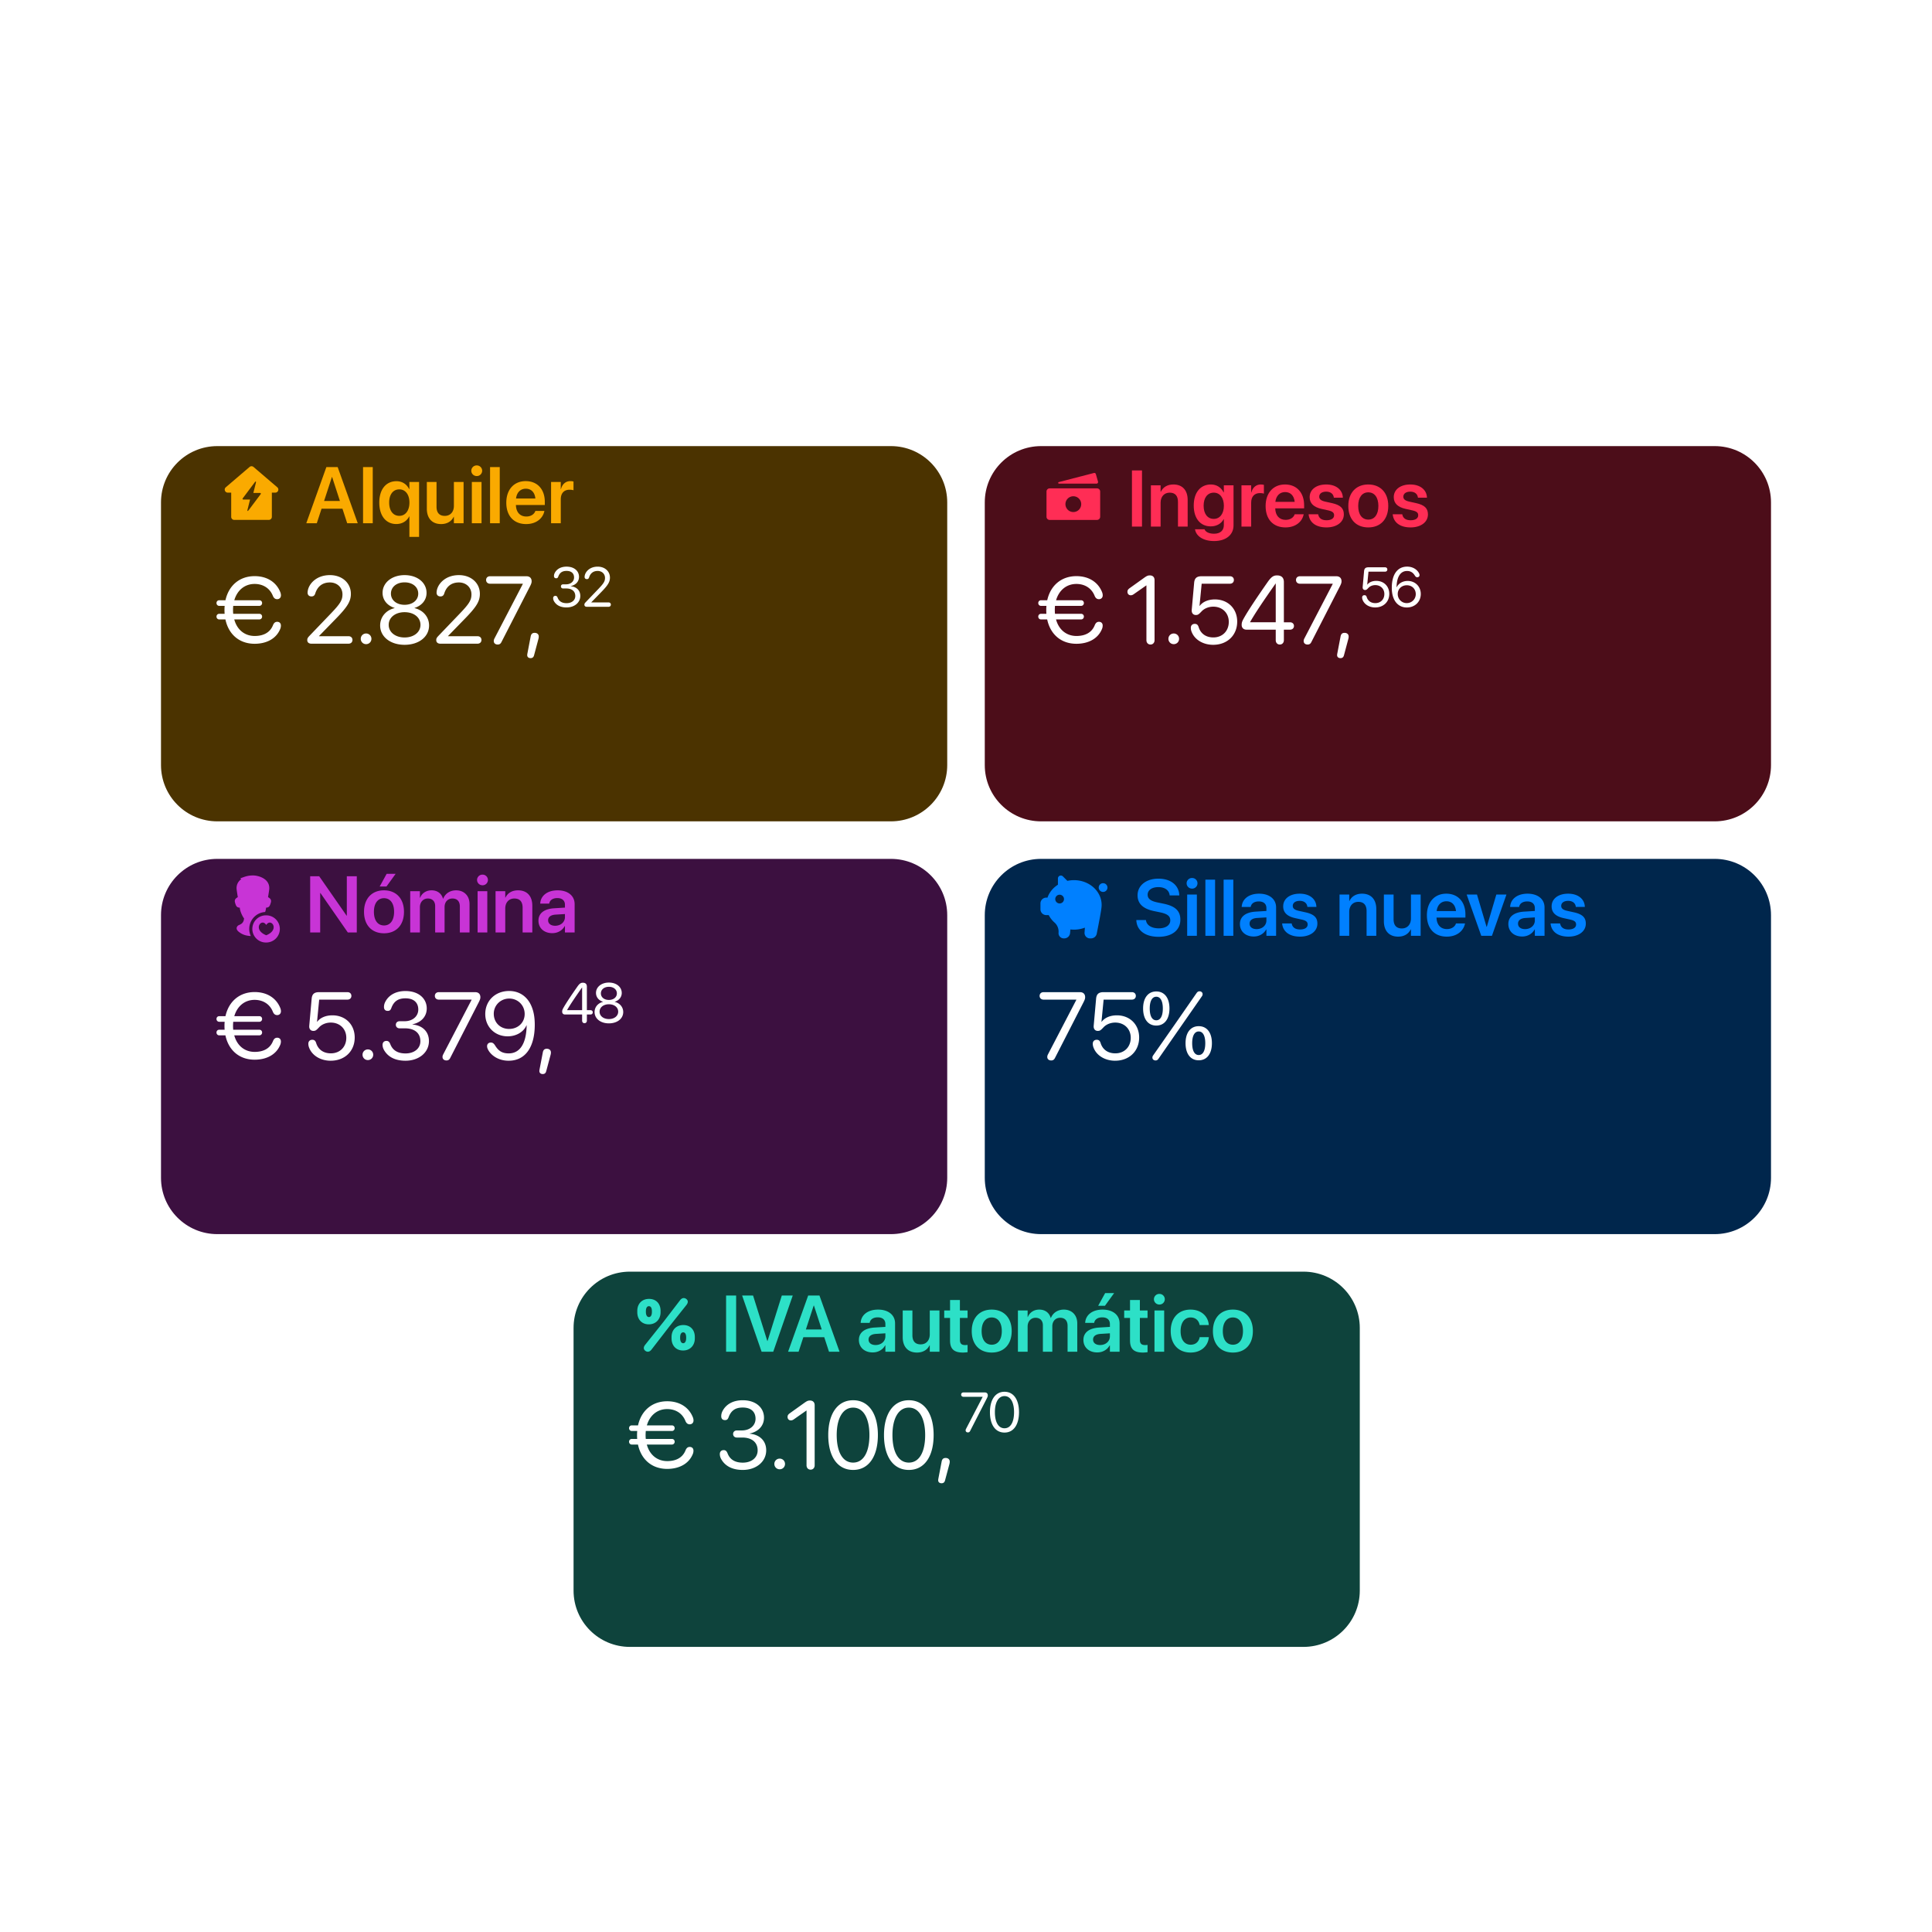 <svg xmlns="http://www.w3.org/2000/svg" width="576" height="576" fill="none"><g clip-path="url(#a)"><circle cx="288" cy="288" r="256" fill="#fff" fill-opacity=".1"/><g filter="url(#b)"><path fill="#4B3300" d="M265.609 109H64.793C55.518 109 48 116.513 48 125.781v78.313c0 9.268 7.519 16.781 16.793 16.781h200.816c9.275 0 16.793-7.513 16.793-16.781v-78.313c0-9.268-7.518-16.781-16.793-16.781Z"/></g><path fill="#FAAA00" d="m91.313 156 5.99-16.751h3.367L106.66 156h-3.146l-1.416-4.33h-6.234L94.448 156h-3.135Zm7.639-13.768-2.333 7.128h4.724l-2.321-7.128h-.07ZM108.239 156v-16.751h2.89V156h-2.89Zm13.814 4.063v-6.106h-.058c-.685 1.393-2.078 2.275-3.842 2.275-3.088 0-5.073-2.449-5.073-6.396v-.012c0-3.935 2.008-6.361 5.119-6.361 1.741 0 3.088.928 3.784 2.356h.07v-2.124h2.891v16.368h-2.891Zm-2.995-6.269c1.799 0 3.007-1.544 3.007-3.958v-.012c0-2.391-1.219-3.924-3.007-3.924-1.857 0-3.03 1.51-3.03 3.924v.012c0 2.449 1.173 3.958 3.03 3.958Zm12.445 2.45c-2.705 0-4.249-1.742-4.249-4.597v-7.952h2.89v7.383c0 1.741.813 2.728 2.461 2.728 1.66 0 2.717-1.196 2.717-2.983v-7.128h2.89V156h-2.89v-1.927h-.058c-.639 1.312-1.904 2.171-3.761 2.171Zm10.621-14.314c-.905 0-1.613-.719-1.613-1.578a1.59 1.59 0 0 1 1.613-1.591 1.585 1.585 0 1 1 0 3.169ZM140.673 156v-12.305h2.891V156h-2.891Zm5.433 0v-16.751h2.891V156h-2.891Zm10.761.244c-3.691 0-5.92-2.45-5.92-6.362v-.011c0-3.878 2.264-6.432 5.781-6.432 3.518 0 5.7 2.473 5.7 6.188v.929h-8.614c.047 2.159 1.231 3.436 3.111 3.436 1.44 0 2.38-.766 2.659-1.591l.023-.081h2.705l-.035.128c-.383 1.892-2.194 3.796-5.41 3.796Zm-.104-10.541c-1.532 0-2.682 1.033-2.914 2.926h5.77c-.209-1.951-1.324-2.926-2.856-2.926ZM164.297 156v-12.305h2.891v2.124h.058c.383-1.486 1.404-2.38 2.82-2.38.36 0 .697.058.918.117v2.611c-.244-.092-.685-.162-1.173-.162-1.637 0-2.623 1.033-2.623 2.856V156h-2.891Z"/><g filter="url(#c)"><path fill="#4C0D19" d="M511.207 109H310.391c-9.275 0-16.793 7.513-16.793 16.781v78.313c0 9.268 7.518 16.781 16.793 16.781h200.816c9.275 0 16.793-7.513 16.793-16.781v-78.313c0-9.268-7.518-16.781-16.793-16.781Z"/></g><path fill="#FF2D55" d="M327.358 143.592a.47.47 0 0 1-.453.6h-11.178c-.275 0-.326-.394-.058-.463l10.475-2.714a.47.47 0 0 1 .57.326l.644 2.251Z"/><path fill="#FF2D55" fill-rule="evenodd" d="M312 146.544a.94.94 0 0 1 .941-.941h14.117c.52 0 .942.421.942.941v7.524c0 .519-.422.94-.942.94h-14.117a.94.94 0 0 1-.941-.94v-7.524Zm10.352 3.762a2.352 2.352 0 1 1-4.704-.002 2.352 2.352 0 0 1 4.704.002Z" clip-rule="evenodd"/><path fill="#FF2D55" d="M337.474 157v-16.751h2.995V157h-2.995Zm5.654 0v-12.305h2.89v1.927h.058c.639-1.324 1.893-2.183 3.762-2.183 2.704 0 4.248 1.742 4.248 4.597V157h-2.89v-7.383c0-1.753-.813-2.74-2.461-2.74-1.66 0-2.717 1.208-2.717 2.984V157h-2.89Zm18.829 4.307c-3.262 0-5.317-1.486-5.665-3.413l-.023-.105h2.844l.035.093c.313.708 1.3 1.242 2.809 1.242 1.881 0 2.914-.998 2.914-2.565v-1.776h-.058c-.685 1.312-2.078 2.147-3.843 2.147-3.088 0-5.073-2.368-5.073-6.199v-.011c0-3.889 2.009-6.281 5.12-6.281 1.741 0 3.088.929 3.784 2.345h.07v-2.089h2.89v11.957c0 2.786-2.24 4.655-5.804 4.655Zm-.081-6.606c1.799 0 3.006-1.52 3.006-3.912v-.011c0-2.38-1.219-3.901-3.006-3.901-1.858 0-3.03 1.498-3.03 3.889v.012c0 2.426 1.172 3.923 3.03 3.923Zm8.253 2.299v-12.305h2.891v2.124h.058c.383-1.486 1.405-2.38 2.821-2.38.36 0 .696.058.917.117v2.611c-.244-.092-.685-.162-1.172-.162-1.637 0-2.624 1.033-2.624 2.856V157h-2.891Zm13.118.244c-3.691 0-5.92-2.45-5.92-6.362v-.011c0-3.878 2.263-6.432 5.781-6.432 3.517 0 5.7 2.473 5.7 6.188v.929h-8.614c.047 2.159 1.231 3.436 3.111 3.436 1.44 0 2.38-.766 2.659-1.591l.023-.081h2.705l-.035.128c-.383 1.892-2.194 3.796-5.41 3.796Zm-.104-10.541c-1.533 0-2.682 1.033-2.914 2.926h5.769c-.209-1.951-1.323-2.926-2.855-2.926Zm12.34 10.541c-3.228 0-5.073-1.533-5.329-3.819l-.011-.105h2.844l.023.105c.221 1.056 1.022 1.683 2.484 1.683 1.405 0 2.252-.569 2.252-1.475v-.011c0-.743-.429-1.161-1.706-1.451l-2.043-.453c-2.357-.522-3.541-1.672-3.541-3.494v-.012c0-2.252 1.962-3.773 4.934-3.773 3.064 0 4.852 1.684 4.957 3.808l.011.128h-2.693l-.011-.093c-.128-.987-.918-1.707-2.264-1.707-1.277 0-2.078.592-2.078 1.498v.012c0 .708.476 1.172 1.753 1.462l2.055.453c2.542.569 3.529 1.567 3.529 3.355v.011c0 2.322-2.148 3.878-5.166 3.878Zm12.456 0c-3.622 0-5.955-2.415-5.955-6.397v-.023c0-3.947 2.368-6.385 5.943-6.385 3.587 0 5.967 2.415 5.967 6.385v.023c0 3.994-2.345 6.397-5.955 6.397Zm.011-2.334c1.823 0 2.995-1.485 2.995-4.063v-.023c0-2.565-1.184-4.04-3.018-4.04-1.799 0-2.995 1.486-2.995 4.04v.023c0 2.589 1.173 4.063 3.018 4.063Zm12.607 2.334c-3.227 0-5.073-1.533-5.328-3.819l-.012-.105h2.844l.024.105c.22 1.056 1.021 1.683 2.484 1.683 1.405 0 2.252-.569 2.252-1.475v-.011c0-.743-.429-1.161-1.706-1.451l-2.044-.453c-2.356-.522-3.54-1.672-3.54-3.494v-.012c0-2.252 1.962-3.773 4.933-3.773 3.065 0 4.853 1.684 4.957 3.808l.012.128h-2.693l-.012-.093c-.128-.987-.917-1.707-2.264-1.707-1.276 0-2.077.592-2.077 1.498v.012c0 .708.475 1.172 1.752 1.462l2.055.453c2.542.569 3.529 1.567 3.529 3.355v.011c0 2.322-2.147 3.878-5.166 3.878Z"/><g filter="url(#d)"><path fill="#3C1040" d="M265.609 232.062H64.793c-9.275 0-16.793 7.514-16.793 16.782v78.312c0 9.268 7.519 16.782 16.793 16.782h200.816c9.275 0 16.793-7.514 16.793-16.782v-78.312c0-9.268-7.518-16.782-16.793-16.782Z"/></g><path fill="#C834D6" d="M74.307 276.951a5.066 5.066 0 0 1 4.741-5.054c.121-.347.215-.704.254-1.033.01-.089.022-.176.034-.263.918-.018 1.108-.509 1.39-1.438.249-.815-.037-1.264-.813-1.687.1-.587.211-1.281.33-2.126.468-3.317-3.124-4.35-4.836-4.35a5.6 5.6 0 0 0-.282.008c-1.244.034-2.116.356-2.722.579-.314.116-.557.205-.743.215.063.137.078.155.297.275-.942.68-1.604 1.728-1.386 3.273.119.845.23 1.539.33 2.126-.776.423-1.062.872-.814 1.687.283.929.473 1.42 1.39 1.438.013.087.025.174.035.263.14 1.208 1.08 2.807 1.254 2.937-.103 1.356-.88 1.706-1.421 1.949-.18.081-.335.15-.43.241-.399.384-.699 1.077.363 1.887.94.716 1.938 1.106 3.49 1.186a5.039 5.039 0 0 1-.46-2.113Z"/><path fill="#C834D6" d="M83.428 276.946a4.052 4.052 0 0 0-4.054-4.051 4.052 4.052 0 1 0 0 8.102 4.053 4.053 0 0 0 4.054-4.051Zm-4.054-1.183c1.398-2.235 4.194 1.396 0 3.072-4.193-1.676-1.398-5.307 0-3.072Zm13.1 2.237v-16.751h2.694l8.16 11.736h.07v-11.736h2.972V278h-2.67l-8.184-11.783h-.058V278h-2.984Zm22.742-13.698h-2.02l2.078-3.785h2.681l-2.739 3.785Zm-.732 13.942c-3.622 0-5.955-2.415-5.955-6.397v-.023c0-3.947 2.368-6.385 5.944-6.385 3.587 0 5.967 2.415 5.967 6.385v.023c0 3.994-2.345 6.397-5.956 6.397Zm.012-2.334c1.822 0 2.995-1.485 2.995-4.063v-.023c0-2.565-1.184-4.04-3.018-4.04-1.8 0-2.995 1.486-2.995 4.04v.023c0 2.589 1.172 4.063 3.018 4.063Zm7.801 2.09v-12.305h2.89v1.973h.058c.523-1.346 1.788-2.229 3.413-2.229 1.719 0 2.961.906 3.413 2.485h.07c.592-1.533 2.055-2.485 3.831-2.485 2.426 0 4.016 1.649 4.016 4.11V278h-2.89v-7.731c0-1.521-.789-2.392-2.206-2.392-1.393 0-2.345 1.033-2.345 2.519V278h-2.809v-7.882c0-1.382-.836-2.241-2.182-2.241-1.393 0-2.369 1.091-2.369 2.589V278h-2.89Zm21.546-14.07c-.906 0-1.614-.719-1.614-1.578a1.59 1.59 0 0 1 1.614-1.591 1.585 1.585 0 1 1 0 3.169ZM142.391 278v-12.305h2.891V278h-2.891Zm5.352 0v-12.305h2.891v1.927h.058c.638-1.324 1.892-2.183 3.761-2.183 2.705 0 4.249 1.742 4.249 4.597V278h-2.891v-7.383c0-1.753-.813-2.74-2.461-2.74-1.66 0-2.716 1.208-2.716 2.984V278h-2.891Zm16.914.209c-2.461 0-4.121-1.521-4.121-3.715v-.023c0-2.182 1.695-3.494 4.678-3.68l3.216-.197v-.848c0-1.242-.813-1.996-2.276-1.996-1.369 0-2.205.638-2.391 1.544l-.023.104h-2.682l.012-.139c.174-2.183 2.066-3.82 5.189-3.82 3.076 0 5.061 1.626 5.061 4.098V278h-2.89v-1.892h-.07c-.708 1.288-2.078 2.101-3.703 2.101Zm-1.242-3.831c0 1.01.836 1.625 2.101 1.625 1.66 0 2.914-1.103 2.914-2.565v-.929l-2.81.174c-1.428.093-2.205.708-2.205 1.683v.012Z"/><g filter="url(#e)"><path fill="#00264C" d="M511.207 232.062H310.391c-9.275 0-16.793 7.514-16.793 16.782v78.312c0 9.268 7.518 16.782 16.793 16.782h200.816c9.275 0 16.793-7.514 16.793-16.782v-78.312c0-9.268-7.518-16.782-16.793-16.782Z"/></g><path fill="#0080FF" fill-rule="evenodd" d="M318.222 262.617a9.222 9.222 0 0 1 1.962-.21c4.558 0 8.253 3.303 8.253 7.378 0 .287-.018.57-.055.847-.063.559-.204 1.436-.421 2.631a360.482 360.482 0 0 1-.982 5.106 1.737 1.737 0 0 1-1.705 1.399h-.312a1.624 1.624 0 0 1-1.619-1.733l.101-1.47a9.07 9.07 0 0 1-4.32.537l-.098 1.087a1.739 1.739 0 0 1-1.73 1.579h-.151a1.556 1.556 0 0 1-1.556-1.556l.002-.093c.005-.06.007-.121.012-.182a3.634 3.634 0 0 0-1.172-2.863 7.458 7.458 0 0 1-1.769-2.251h-.729c-.96 0-1.738-.778-1.738-1.736v-1.736c0-.958.778-1.736 1.738-1.736h.363c.539-1.569 1.648-2.916 3.111-3.847v-1.87a.868.868 0 0 1 1.483-.614l1.332 1.333Zm-2.38 6.734a1.303 1.303 0 1 0 0-2.602 1.303 1.303 0 0 0 0 2.602Zm13.029-3.434a1.302 1.302 0 1 1-.001-2.605 1.302 1.302 0 0 1 .001 2.605Z" clip-rule="evenodd"/><path fill="#0080FF" d="M345.36 279.29c-3.843 0-6.373-1.811-6.571-4.817l-.011-.175h2.867l.023.14c.221 1.439 1.695 2.333 3.796 2.333 2.113 0 3.437-.94 3.437-2.38v-.011c0-1.254-.871-1.927-3.03-2.38l-1.8-.371c-3.297-.685-4.922-2.218-4.922-4.714v-.011c.012-2.949 2.601-4.945 6.211-4.945 3.657 0 6.048 1.927 6.222 4.794l.012.197h-2.868l-.023-.139c-.197-1.463-1.486-2.333-3.366-2.333-1.962.011-3.181.928-3.181 2.263v.012c0 1.184.917 1.88 2.937 2.298l1.811.372c3.482.72 5.003 2.136 5.003 4.748v.011c0 3.123-2.461 5.108-6.547 5.108Zm10.03-14.36c-.906 0-1.614-.719-1.614-1.578a1.59 1.59 0 0 1 1.614-1.591 1.585 1.585 0 1 1 0 3.169ZM353.939 279v-12.305h2.89V279h-2.89Zm5.433 0v-16.751h2.89V279h-2.89Zm5.432 0v-16.751h2.891V279h-2.891Zm8.985.209c-2.461 0-4.121-1.521-4.121-3.715v-.023c0-2.182 1.695-3.494 4.679-3.68l3.215-.197v-.848c0-1.242-.812-1.996-2.275-1.996-1.37 0-2.206.638-2.391 1.544l-.024.104h-2.681l.011-.139c.175-2.183 2.067-3.82 5.189-3.82 3.077 0 5.062 1.626 5.062 4.098V279h-2.891v-1.892h-.069c-.709 1.288-2.078 2.101-3.704 2.101Zm-1.242-3.831c0 1.01.836 1.625 2.101 1.625 1.661 0 2.914-1.103 2.914-2.565v-.929l-2.809.174c-1.428.093-2.206.708-2.206 1.683v.012Zm15.045 3.866c-3.227 0-5.073-1.533-5.328-3.819l-.012-.105h2.844l.023.105c.221 1.056 1.022 1.683 2.485 1.683 1.404 0 2.252-.569 2.252-1.475v-.011c0-.743-.43-1.161-1.707-1.451l-2.043-.453c-2.356-.522-3.54-1.672-3.54-3.494v-.012c0-2.252 1.961-3.773 4.933-3.773 3.065 0 4.853 1.684 4.957 3.808l.012.128h-2.693l-.012-.093c-.128-.987-.917-1.707-2.264-1.707-1.277 0-2.078.592-2.078 1.498v.012c0 .708.476 1.172 1.753 1.462l2.055.453c2.542.569 3.529 1.567 3.529 3.355v.011c0 2.322-2.148 3.878-5.166 3.878Zm11.771-.244v-12.305h2.891v1.927h.058c.638-1.324 1.892-2.183 3.761-2.183 2.705 0 4.249 1.742 4.249 4.597V279h-2.891v-7.383c0-1.753-.812-2.74-2.461-2.74-1.66 0-2.716 1.208-2.716 2.984V279h-2.891Zm17.471.244c-2.705 0-4.248-1.742-4.248-4.597v-7.952h2.89v7.383c0 1.741.813 2.728 2.461 2.728 1.66 0 2.717-1.196 2.717-2.983v-7.128h2.89V279h-2.89v-1.927h-.059c-.638 1.312-1.903 2.171-3.761 2.171Zm14.499 0c-3.691 0-5.92-2.45-5.92-6.362v-.011c0-3.878 2.264-6.432 5.781-6.432 3.518 0 5.7 2.473 5.7 6.188v.929h-8.614c.047 2.159 1.231 3.436 3.112 3.436 1.439 0 2.379-.766 2.658-1.591l.023-.081h2.705l-.035.128c-.383 1.892-2.194 3.796-5.41 3.796Zm-.104-10.541c-1.532 0-2.682 1.033-2.914 2.926h5.77c-.209-1.951-1.324-2.926-2.856-2.926ZM441.619 279l-4.353-12.305h3.076l2.856 9.623h.069l2.844-9.623h3.019L444.8 279h-3.181Zm12.2.209c-2.461 0-4.121-1.521-4.121-3.715v-.023c0-2.182 1.695-3.494 4.679-3.68l3.215-.197v-.848c0-1.242-.812-1.996-2.275-1.996-1.37 0-2.206.638-2.391 1.544l-.024.104h-2.681l.011-.139c.174-2.183 2.067-3.82 5.189-3.82 3.077 0 5.062 1.626 5.062 4.098V279h-2.891v-1.892h-.069c-.709 1.288-2.078 2.101-3.704 2.101Zm-1.242-3.831c0 1.01.836 1.625 2.101 1.625 1.661 0 2.914-1.103 2.914-2.565v-.929l-2.809.174c-1.428.093-2.206.708-2.206 1.683v.012Zm15.045 3.866c-3.227 0-5.073-1.533-5.328-3.819l-.012-.105h2.844l.023.105c.221 1.056 1.022 1.683 2.485 1.683 1.404 0 2.252-.569 2.252-1.475v-.011c0-.743-.43-1.161-1.707-1.451l-2.043-.453c-2.356-.522-3.54-1.672-3.54-3.494v-.012c0-2.252 1.961-3.773 4.933-3.773 3.065 0 4.853 1.684 4.957 3.808l.012.128h-2.693l-.012-.093c-.128-.987-.917-1.707-2.264-1.707-1.277 0-2.078.592-2.078 1.498v.012c0 .708.476 1.172 1.753 1.462l2.055.453c2.542.569 3.529 1.567 3.529 3.355v.011c0 2.322-2.148 3.878-5.166 3.878Z"/><path fill="#fff" d="M65.352 184.674c-.46 0-.809-.377-.809-.837 0-.487.349-.836.809-.836h1.616a15.716 15.716 0 0 1-.041-1.156c0-.419.013-.823.055-1.213h-1.63c-.46 0-.809-.376-.809-.836 0-.488.349-.836.809-.836h1.867c.976-4.446 4.25-7.191 8.696-7.191 3.735 0 6.48 1.825 7.651 4.766.14.334.195.683.195.962 0 .682-.46 1.142-1.129 1.142-.599 0-1.017-.334-1.296-1.031-.933-2.313-2.996-3.512-5.42-3.512-2.927 0-5.185 1.84-6.063 4.864h7.47c.474 0 .822.348.822.836 0 .46-.348.836-.822.836h-7.79c-.028.39-.056.794-.056 1.213 0 .404.014.78.056 1.156h7.79c.474 0 .822.349.822.836 0 .46-.348.837-.822.837h-7.484c.836 3.079 3.108 4.933 6.09 4.933 2.425 0 4.515-.878 5.45-3.192.278-.696.668-1.031 1.267-1.031.67 0 1.101.432 1.101 1.115 0 .279-.042.627-.181.962-1.24 3.107-4.306 4.473-7.65 4.473-4.502 0-7.763-2.745-8.71-7.26h-1.854Zm27.468 7.232c-.739 0-1.213-.404-1.213-1.031 0-.516.112-.739.711-1.366l6.438-6.717c2.704-2.829 3.345-3.902 3.345-5.588 0-2.049-1.575-3.554-3.735-3.554-2.174 0-3.693 1.129-4.376 3.289-.167.516-.446.878-1.128.878-.74 0-1.157-.46-1.157-1.115 0-.181.014-.334.042-.502.292-2.062 2.508-4.738 6.62-4.738 3.623 0 6.242 2.341 6.242 5.589 0 2.201-1.003 3.86-4.445 7.386l-5.045 5.184v.056h8.78c.71 0 1.184.445 1.184 1.114s-.474 1.115-1.184 1.115h-11.08Zm16.326.14a1.57 1.57 0 0 1-1.589-1.589 1.57 1.57 0 0 1 1.589-1.589 1.57 1.57 0 0 1 1.588 1.589 1.57 1.57 0 0 1-1.588 1.589Zm11.476.195c-4.25 0-7.288-2.411-7.288-5.77 0-2.508 1.728-4.571 4.32-5.17v-.056c-2.216-.683-3.596-2.383-3.596-4.501 0-3.038 2.787-5.282 6.564-5.282 3.805 0 6.55 2.23 6.55 5.296 0 2.09-1.352 3.777-3.582 4.487v.056c2.606.613 4.334 2.676 4.334 5.17 0 3.373-3.038 5.77-7.302 5.77Zm0-11.929c2.383 0 4.069-1.38 4.069-3.331 0-1.979-1.672-3.359-4.069-3.359-2.397 0-4.069 1.394-4.069 3.359 0 1.951 1.672 3.331 4.069 3.331Zm0 9.741c2.773 0 4.738-1.575 4.738-3.763 0-2.216-1.965-3.777-4.738-3.777-2.759 0-4.738 1.575-4.738 3.777 0 2.188 1.979 3.763 4.738 3.763Zm10.654 1.853c-.738 0-1.212-.404-1.212-1.031 0-.516.111-.739.71-1.366l6.439-6.717c2.703-2.829 3.344-3.902 3.344-5.588 0-2.049-1.574-3.554-3.734-3.554-2.174 0-3.693 1.129-4.376 3.289-.167.516-.446.878-1.129.878-.739 0-1.157-.46-1.157-1.115 0-.181.014-.334.042-.502.293-2.062 2.509-4.738 6.62-4.738 3.623 0 6.243 2.341 6.243 5.589 0 2.201-1.003 3.86-4.446 7.386l-5.044 5.184v.056h8.779c.711 0 1.185.445 1.185 1.114s-.474 1.115-1.185 1.115h-11.079Zm17.093.251c-.683 0-1.157-.404-1.157-1.031 0-.279.056-.488.223-.808l8.445-16.236v-.056h-9.769c-.683 0-1.185-.432-1.185-1.114 0-.683.502-1.115 1.185-1.115h10.814c1.004 0 1.575.557 1.575 1.519 0 .474-.167.864-.543 1.602l-8.46 16.514c-.264.516-.585.725-1.128.725Zm11.044-3.484c.711 0 1.212.418 1.212 1.101 0 .251-.028.46-.111.767l-1.282 4.793c-.154.6-.474.878-1.059.878-.558 0-.99-.32-.99-.878 0-.209.028-.348.042-.432l.989-5.17c.154-.766.544-1.059 1.199-1.059Zm9.507-7.571c-1.754 0-3.027-.628-3.737-1.836a1.808 1.808 0 0 1-.269-.938c0-.408.253-.685.677-.685.335 0 .522.179.677.579.392 1.012 1.232 1.607 2.652 1.607 1.55 0 2.586-.881 2.594-2.113.009-1.452-1.028-2.268-2.684-2.268h-.938c-.392 0-.661-.253-.661-.62s.269-.62.661-.62h.873c1.403 0 2.382-.865 2.382-2.04 0-1.167-.734-1.958-2.243-1.958-1.298 0-2.008.547-2.432 1.615-.147.425-.294.58-.661.58-.416 0-.652-.245-.652-.669 0-.335.073-.629.244-.947.62-1.175 1.869-1.852 3.501-1.852 2.357 0 3.72 1.355 3.72 3.035 0 1.461-1.02 2.464-2.497 2.774v.033c1.714.147 2.88 1.216 2.88 2.888 0 2.024-1.778 3.435-4.087 3.435Zm6.022-.196c-.432 0-.71-.236-.71-.604 0-.301.066-.432.416-.799l3.77-3.933c1.583-1.656 1.958-2.284 1.958-3.271 0-1.2-.922-2.081-2.187-2.081-1.272 0-2.162.661-2.562 1.926-.097.301-.261.514-.66.514-.433 0-.678-.27-.678-.653 0-.106.009-.196.025-.294.171-1.207 1.469-2.774 3.875-2.774 2.122 0 3.656 1.371 3.656 3.272 0 1.289-.588 2.26-2.603 4.324l-2.954 3.035v.033h5.14c.417 0 .694.261.694.653 0 .391-.277.652-.694.652h-6.486Zm135.41 3.768c-.46 0-.808-.377-.808-.837 0-.487.348-.836.808-.836h1.616a15.665 15.665 0 0 1-.041-1.156c0-.419.013-.823.055-1.213h-1.63c-.46 0-.808-.376-.808-.836 0-.488.348-.836.808-.836h1.867c.976-4.446 4.251-7.191 8.696-7.191 3.735 0 6.48 1.825 7.651 4.766.139.334.195.683.195.962 0 .682-.46 1.142-1.129 1.142-.599 0-1.017-.334-1.296-1.031-.933-2.313-2.996-3.512-5.421-3.512-2.926 0-5.184 1.84-6.062 4.864h7.47c.474 0 .822.348.822.836 0 .46-.348.836-.822.836h-7.79c-.028.39-.056.794-.056 1.213 0 .404.014.78.056 1.156h7.79c.474 0 .822.349.822.836 0 .46-.348.837-.822.837h-7.484c.836 3.079 3.108 4.933 6.09 4.933 2.425 0 4.515-.878 5.449-3.192.279-.696.669-1.031 1.268-1.031.669 0 1.101.432 1.101 1.115 0 .279-.042.627-.181.962-1.24 3.107-4.306 4.473-7.651 4.473-4.501 0-7.762-2.745-8.71-7.26h-1.853Zm32.652 7.483c-.711 0-1.213-.529-1.213-1.296v-16.319h-.055l-3.763 2.634c-.279.195-.544.293-.85.293-.585 0-.99-.418-.99-1.032 0-.446.168-.738.697-1.114l4.306-3.08c.781-.558 1.115-.697 1.687-.697.864 0 1.393.529 1.393 1.407v17.908c0 .767-.501 1.296-1.212 1.296Zm6.933-.111a1.57 1.57 0 0 1-1.589-1.589 1.57 1.57 0 0 1 1.589-1.589 1.57 1.57 0 0 1 1.589 1.589 1.57 1.57 0 0 1-1.589 1.589Zm11.755.195c-2.94 0-5.421-1.464-6.369-3.735-.181-.432-.292-.822-.292-1.338 0-.711.46-1.171 1.17-1.171.614 0 .948.279 1.171.99.613 1.951 2.188 3.052 4.376 3.052 2.703 0 4.599-1.909 4.599-4.641 0-2.648-1.923-4.529-4.613-4.529-1.38 0-2.662.516-3.498 1.408-.892.947-1.101 1.073-1.728 1.073-.78 0-1.212-.572-1.212-1.296 0-.112 0-.196.013-.321l.711-7.971c.126-1.408.781-1.965 2.258-1.965h8.403c.711 0 1.185.446 1.185 1.115s-.474 1.114-1.185 1.114h-8.417l-.641 6.606h.056c.905-1.226 2.564-1.923 4.529-1.923 3.888 0 6.647 2.745 6.647 6.619 0 4.056-2.954 6.913-7.163 6.913Zm19.866-.084c-.711 0-1.213-.529-1.213-1.296v-3.136h-8.71c-.891 0-1.449-.557-1.449-1.421 0-.641.139-1.073.599-1.895 1.45-2.592 4.223-6.69 7.052-10.745 1.129-1.63 1.784-2.118 2.885-2.118 1.338 0 2.048.683 2.048 1.979v11.999h1.84c.669 0 1.17.432 1.17 1.101 0 .668-.501 1.1-1.17 1.1h-1.84v3.136c0 .767-.501 1.296-1.212 1.296Zm-1.213-6.633v-11.553h-.041c-3.721 5.323-5.979 8.64-7.609 11.497v.056h7.65Zm9.484 6.633c-.683 0-1.157-.404-1.157-1.031 0-.279.056-.488.223-.808l8.445-16.236v-.056h-9.769c-.683 0-1.184-.432-1.184-1.114 0-.683.501-1.115 1.184-1.115h10.815c1.003 0 1.574.557 1.574 1.519 0 .474-.167.864-.543 1.602l-8.459 16.514c-.265.516-.586.725-1.129.725Zm11.044-3.484c.711 0 1.213.418 1.213 1.101 0 .251-.028.46-.112.767l-1.282 4.793c-.153.6-.474.878-1.059.878-.558 0-.99-.32-.99-.878 0-.209.028-.348.042-.432l.99-5.17c.153-.766.543-1.059 1.198-1.059Zm9.128-7.571c-1.721 0-3.173-.857-3.728-2.187a1.895 1.895 0 0 1-.172-.783c0-.416.27-.685.686-.685.359 0 .555.163.685.579.359 1.142 1.281 1.787 2.562 1.787 1.583 0 2.692-1.118 2.692-2.717 0-1.55-1.125-2.652-2.7-2.652-.808 0-1.558.302-2.048.824-.522.555-.645.629-1.012.629-.457 0-.71-.335-.71-.759 0-.065 0-.114.009-.188l.416-4.667c.073-.824.457-1.15 1.321-1.15h4.92c.416 0 .694.261.694.653 0 .391-.278.652-.694.652h-4.928l-.375 3.868h.033c.53-.718 1.501-1.126 2.651-1.126 2.277 0 3.892 1.607 3.892 3.875 0 2.374-1.73 4.047-4.194 4.047Zm9.417.008c-1.762 0-3.166-.954-3.892-2.651-.392-.906-.579-1.967-.579-3.24 0-3.965 1.689-6.29 4.569-6.29 1.509 0 2.823.702 3.484 1.852.146.253.212.457.212.694 0 .367-.286.628-.677.628-.294 0-.498-.155-.759-.571-.563-.89-1.289-1.306-2.277-1.306-1.941 0-3.059 1.705-3.133 4.773v.106h.025c.481-1.06 1.689-1.909 3.288-1.909 2.244 0 3.908 1.656 3.908 3.892 0 2.325-1.754 4.022-4.169 4.022Zm-.016-1.305c1.501 0 2.692-1.183 2.692-2.668 0-1.542-1.11-2.652-2.668-2.652s-2.709 1.11-2.709 2.611c0 1.509 1.175 2.709 2.685 2.709ZM65.352 308.674c-.46 0-.809-.377-.809-.837 0-.487.349-.836.809-.836h1.616a15.716 15.716 0 0 1-.041-1.156c0-.419.013-.823.055-1.213h-1.63c-.46 0-.809-.376-.809-.836 0-.488.349-.836.809-.836h1.867c.976-4.446 4.25-7.191 8.696-7.191 3.735 0 6.48 1.825 7.651 4.766.14.334.195.683.195.962 0 .682-.46 1.142-1.129 1.142-.599 0-1.017-.334-1.296-1.031-.933-2.313-2.996-3.512-5.42-3.512-2.927 0-5.185 1.84-6.063 4.864h7.47c.474 0 .822.348.822.836 0 .46-.348.836-.822.836h-7.79c-.028.39-.056.794-.056 1.213 0 .404.014.78.056 1.156h7.79c.474 0 .822.349.822.836 0 .46-.348.837-.822.837h-7.484c.836 3.079 3.108 4.933 6.09 4.933 2.425 0 4.515-.878 5.45-3.192.278-.696.668-1.031 1.267-1.031.67 0 1.101.432 1.101 1.115 0 .279-.042.627-.181.962-1.24 3.107-4.306 4.473-7.65 4.473-4.502 0-7.763-2.745-8.71-7.26h-1.854Zm33.237 7.567c-2.94 0-5.42-1.464-6.369-3.735-.18-.432-.292-.822-.292-1.338 0-.711.46-1.171 1.17-1.171.614 0 .948.279 1.171.99.613 1.951 2.188 3.052 4.376 3.052 2.703 0 4.599-1.909 4.599-4.641 0-2.648-1.923-4.529-4.613-4.529-1.38 0-2.662.516-3.498 1.408-.892.947-1.1 1.073-1.728 1.073-.78 0-1.212-.572-1.212-1.296 0-.112 0-.196.014-.321l.71-7.971c.126-1.408.78-1.965 2.258-1.965h8.403c.711 0 1.185.446 1.185 1.115s-.474 1.114-1.185 1.114h-8.417l-.641 6.606h.056c.905-1.226 2.564-1.923 4.529-1.923 3.888 0 6.647 2.745 6.647 6.619 0 4.056-2.954 6.913-7.163 6.913Zm11.086-.195a1.57 1.57 0 0 1-1.588-1.589 1.57 1.57 0 0 1 1.588-1.589 1.57 1.57 0 0 1 1.589 1.589 1.57 1.57 0 0 1-1.589 1.589Zm11.226.195c-2.996 0-5.17-1.073-6.383-3.136-.32-.557-.46-1.059-.46-1.603 0-.696.432-1.17 1.157-1.17.571 0 .892.306 1.157.989.668 1.728 2.104 2.746 4.529 2.746 2.648 0 4.417-1.505 4.431-3.61.014-2.48-1.756-3.874-4.585-3.874h-1.602c-.669 0-1.129-.432-1.129-1.059s.46-1.059 1.129-1.059h1.491c2.397 0 4.069-1.477 4.069-3.484 0-1.993-1.254-3.345-3.832-3.345-2.216 0-3.428.934-4.153 2.76-.251.724-.502.989-1.129.989-.711 0-1.115-.418-1.115-1.143 0-.571.126-1.073.418-1.616 1.059-2.007 3.192-3.164 5.979-3.164 4.027 0 6.355 2.314 6.355 5.184 0 2.495-1.742 4.209-4.265 4.739v.055c2.927.251 4.92 2.077 4.92 4.934 0 3.456-3.038 5.867-6.982 5.867Zm12.187-.084c-.683 0-1.157-.404-1.157-1.031 0-.279.056-.488.223-.808l8.445-16.236v-.056h-9.769c-.683 0-1.184-.432-1.184-1.114 0-.683.501-1.115 1.184-1.115h10.814c1.004 0 1.575.557 1.575 1.519 0 .474-.167.864-.543 1.602l-8.459 16.514c-.265.516-.586.725-1.129.725Zm18.556.084c-3.206 0-5.296-1.728-6.09-3.219-.237-.432-.335-.767-.335-1.129 0-.641.446-1.073 1.129-1.073.529 0 .878.25 1.324.975.961 1.519 2.048 2.258 3.999 2.258 3.359 0 5.212-2.955 5.338-8.139v-.237h-.042c-.85 1.993-3.052 3.289-5.616 3.289-3.832 0-6.675-2.829-6.675-6.647 0-3.972 2.996-6.871 7.121-6.871 3.024 0 5.421 1.631 6.647 4.516.669 1.546.99 3.358.99 5.546 0 6.773-2.871 10.731-7.79 10.731Zm.139-9.477c2.662 0 4.641-1.895 4.641-4.459 0-2.578-2.007-4.599-4.599-4.599-2.578 0-4.613 2.007-4.613 4.529 0 2.62 1.937 4.529 4.571 4.529Zm11.253 5.909c.711 0 1.213.418 1.213 1.101 0 .251-.028.46-.112.767l-1.282 4.793c-.153.6-.474.878-1.059.878-.557 0-.989-.32-.989-.878 0-.209.027-.348.041-.432l.99-5.17c.153-.766.543-1.059 1.198-1.059Zm11.225-7.62c-.416 0-.709-.31-.709-.759v-1.835h-5.1c-.522 0-.848-.327-.848-.833 0-.375.081-.628.351-1.109.848-1.518 2.472-3.917 4.128-6.291.661-.954 1.044-1.24 1.689-1.24.783 0 1.199.4 1.199 1.159v7.024h1.077c.392 0 .686.253.686.645s-.294.645-.686.645h-1.077v1.835c0 .449-.293.759-.71.759Zm-.709-3.884v-6.763h-.025c-2.178 3.116-3.5 5.058-4.455 6.731v.032h4.48Zm7.98 3.933c-2.488 0-4.267-1.411-4.267-3.378 0-1.468 1.012-2.676 2.529-3.027v-.032c-1.297-.4-2.105-1.395-2.105-2.636 0-1.778 1.632-3.092 3.843-3.092 2.227 0 3.835 1.306 3.835 3.101 0 1.223-.792 2.211-2.097 2.627v.032c1.526.359 2.537 1.567 2.537 3.027 0 1.975-1.778 3.378-4.275 3.378Zm0-6.984c1.395 0 2.382-.808 2.382-1.95 0-1.159-.979-1.966-2.382-1.966s-2.382.816-2.382 1.966c0 1.142.979 1.95 2.382 1.95Zm0 5.703c1.624 0 2.774-.922 2.774-2.203 0-1.297-1.15-2.211-2.774-2.211-1.615 0-2.774.922-2.774 2.211 0 1.281 1.159 2.203 2.774 2.203Zm131.858 12.336c-.683 0-1.157-.404-1.157-1.031 0-.279.056-.488.223-.808l8.445-16.236v-.056h-9.769c-.683 0-1.184-.432-1.184-1.114 0-.683.501-1.115 1.184-1.115h10.814c1.004 0 1.575.557 1.575 1.519 0 .474-.167.864-.543 1.602l-8.459 16.514c-.265.516-.586.725-1.129.725Zm19.071.084c-2.94 0-5.421-1.464-6.368-3.735-.182-.432-.293-.822-.293-1.338 0-.711.46-1.171 1.17-1.171.614 0 .948.279 1.171.99.613 1.951 2.188 3.052 4.376 3.052 2.704 0 4.599-1.909 4.599-4.641 0-2.648-1.923-4.529-4.613-4.529-1.38 0-2.662.516-3.498 1.408-.892.947-1.101 1.073-1.728 1.073-.78 0-1.212-.572-1.212-1.296 0-.112 0-.196.014-.321l.71-7.971c.126-1.408.781-1.965 2.258-1.965h8.403c.711 0 1.185.446 1.185 1.115s-.474 1.114-1.185 1.114h-8.417l-.641 6.606h.056c.906-1.226 2.564-1.923 4.529-1.923 3.888 0 6.647 2.745 6.647 6.619 0 4.056-2.954 6.913-7.163 6.913Zm12.062-.084c-.544 0-.948-.334-.948-.836 0-.251.07-.46.223-.669l6.536-9.351 6.355-9.156c.334-.488.571-.599.961-.599.474 0 .892.348.892.822 0 .251-.055.446-.209.655l-6.34 9.114-6.55 9.435c-.307.446-.53.585-.92.585Zm.209-10.396c-2.453 0-3.93-1.951-3.93-5.101 0-3.135 1.491-5.072 3.93-5.072s3.93 1.923 3.93 5.072c0 3.136-1.477 5.101-3.93 5.101Zm0-1.575c1.24 0 1.951-1.268 1.951-3.526 0-2.243-.725-3.498-1.951-3.498s-1.951 1.269-1.951 3.498c0 2.258.711 3.526 1.951 3.526Zm12.654 11.929c-2.453 0-3.93-1.951-3.93-5.1 0-3.136 1.491-5.073 3.93-5.073 2.438 0 3.93 1.923 3.93 5.073 0 3.135-1.478 5.1-3.93 5.1Zm0-1.574c1.24 0 1.951-1.269 1.951-3.526 0-2.244-.725-3.498-1.951-3.498-1.227 0-1.951 1.268-1.951 3.498 0 2.257.71 3.526 1.951 3.526Z"/><g filter="url(#f)"><path fill="#0E433C" d="M388.609 355.125H187.793c-9.275 0-16.793 7.513-16.793 16.781v78.313c0 9.268 7.518 16.781 16.793 16.781h200.816c9.275 0 16.793-7.513 16.793-16.781v-78.313c0-9.268-7.518-16.781-16.793-16.781Z"/></g><path fill="#2DE0C7" d="M192.354 400.93c-.34.427-.438.787-.405 1.093.043.305.229.535.449.709.47.361 1.193.459 1.828-.36l5.561-7.196 4.85-6.095c.318-.393.438-.754.416-1.059-.022-.306-.197-.569-.471-.765-.503-.371-1.215-.414-1.817.372l-4.872 6.356-5.539 6.945ZM190 391.222c0 2.172 1.368 3.614 3.438 3.614 2.069 0 3.503-1.485 3.503-3.614v-.394c0-2.173-1.347-3.582-3.438-3.582-2.102 0-3.503 1.442-3.503 3.582v.394Zm2.562-.273c0-.984.328-1.529.908-1.529.57 0 .887.556.887 1.529v.164c0 .971-.328 1.551-.887 1.551-.569 0-.908-.58-.908-1.551v-.164Zm7.652 8.07c0 2.174 1.369 3.615 3.438 3.615s3.503-1.486 3.503-3.615v-.392c0-2.174-1.346-3.583-3.438-3.583-2.101 0-3.503 1.442-3.503 3.583v.392Zm2.562-.272c0-.983.328-1.53.909-1.53.569 0 .886.558.886 1.53v.163c0 .972-.328 1.551-.886 1.551-.57 0-.909-.579-.909-1.551v-.163ZM216.474 403v-16.751h2.995V403h-2.995Zm10.587 0-5.804-16.751h3.262l4.249 13.559h.058l4.26-13.559h3.262L230.532 403h-3.471Zm7.894 0 5.99-16.751h3.367l5.99 16.751h-3.146l-1.416-4.33h-6.234L238.09 403h-3.135Zm7.639-13.768-2.334 7.128h4.725l-2.322-7.128h-.069Zm17.598 13.977c-2.461 0-4.121-1.521-4.121-3.715v-.023c0-2.182 1.695-3.494 4.679-3.68l3.215-.197v-.848c0-1.242-.812-1.996-2.275-1.996-1.37 0-2.206.638-2.391 1.544l-.024.104h-2.681l.011-.139c.175-2.183 2.067-3.82 5.189-3.82 3.077 0 5.062 1.626 5.062 4.098V403h-2.891v-1.892h-.069c-.709 1.288-2.078 2.101-3.704 2.101Zm-1.242-3.831c0 1.01.836 1.625 2.101 1.625 1.661 0 2.914-1.103 2.914-2.565v-.929l-2.809.174c-1.428.093-2.206.708-2.206 1.683v.012Zm14.43 3.866c-2.705 0-4.249-1.742-4.249-4.597v-7.952h2.891v7.383c0 1.741.812 2.728 2.461 2.728 1.66 0 2.716-1.196 2.716-2.983v-7.128h2.891V403h-2.891v-1.927h-.058c-.638 1.312-1.904 2.171-3.761 2.171Zm13.663 0c-2.577 0-3.796-1.045-3.796-3.576v-6.744h-1.741v-2.229h1.741v-3.123h2.937v3.123h2.287v2.229h-2.287v6.501c0 1.207.534 1.59 1.591 1.59.278 0 .499-.035.696-.047v2.171c-.337.047-.847.105-1.428.105Zm8.625 0c-3.621 0-5.955-2.415-5.955-6.397v-.023c0-3.947 2.368-6.385 5.944-6.385 3.587 0 5.967 2.415 5.967 6.385v.023c0 3.994-2.345 6.397-5.956 6.397Zm.012-2.334c1.823 0 2.995-1.485 2.995-4.063v-.023c0-2.565-1.184-4.04-3.018-4.04-1.799 0-2.995 1.486-2.995 4.04v.023c0 2.589 1.172 4.063 3.018 4.063Zm7.801 2.09v-12.305h2.891v1.973h.058c.522-1.346 1.787-2.229 3.413-2.229 1.718 0 2.96.906 3.413 2.485h.069c.592-1.533 2.055-2.485 3.831-2.485 2.426 0 4.017 1.649 4.017 4.11V403h-2.891v-7.731c0-1.521-.789-2.392-2.206-2.392-1.393 0-2.344 1.033-2.344 2.519V403h-2.81v-7.882c0-1.382-.836-2.241-2.182-2.241-1.393 0-2.368 1.091-2.368 2.589V403h-2.891Zm25.945-13.698h-2.02l2.078-3.785h2.682l-2.74 3.785Zm-2.298 13.907c-2.461 0-4.121-1.521-4.121-3.715v-.023c0-2.182 1.695-3.494 4.678-3.68l3.216-.197v-.848c0-1.242-.813-1.996-2.276-1.996-1.369 0-2.205.638-2.391 1.544l-.023.104h-2.682l.012-.139c.174-2.183 2.066-3.82 5.189-3.82 3.076 0 5.061 1.626 5.061 4.098V403h-2.89v-1.892h-.07c-.708 1.288-2.078 2.101-3.703 2.101Zm-1.242-3.831c0 1.01.836 1.625 2.101 1.625 1.66 0 2.914-1.103 2.914-2.565v-.929l-2.81.174c-1.427.093-2.205.708-2.205 1.683v.012Zm14.812 3.866c-2.577 0-3.796-1.045-3.796-3.576v-6.744h-1.741v-2.229h1.741v-3.123h2.937v3.123h2.287v2.229h-2.287v6.501c0 1.207.534 1.59 1.591 1.59.278 0 .499-.035.696-.047v2.171c-.336.047-.847.105-1.428.105Zm4.946-14.314c-.906 0-1.614-.719-1.614-1.578a1.59 1.59 0 0 1 1.614-1.591 1.585 1.585 0 1 1 0 3.169ZM344.193 403v-12.305h2.89V403h-2.89Zm10.784.244c-3.657 0-5.944-2.461-5.944-6.408v-.012c0-3.924 2.322-6.385 5.909-6.385 3.239 0 5.259 2.055 5.433 4.516l.012.093h-2.728l-.024-.104c-.243-1.196-1.126-2.16-2.658-2.16-1.823 0-2.995 1.544-2.995 4.063v.012c0 2.566 1.184 4.051 3.007 4.051 1.462 0 2.391-.87 2.658-2.159l.023-.104h2.728l-.011.081c-.221 2.566-2.299 4.516-5.41 4.516Zm12.595 0c-3.622 0-5.955-2.415-5.955-6.397v-.023c0-3.947 2.368-6.385 5.944-6.385 3.587 0 5.967 2.415 5.967 6.385v.023c0 3.994-2.345 6.397-5.956 6.397Zm.012-2.334c1.823 0 2.995-1.485 2.995-4.063v-.023c0-2.565-1.184-4.04-3.018-4.04-1.8 0-2.995 1.486-2.995 4.04v.023c0 2.589 1.172 4.063 3.018 4.063Z"/><path fill="#FAAA00" fill-rule="evenodd" d="M75.585 139.218a.907.907 0 0 0-1.18 0l-7.086 6.056c-.64.547-.253 1.595.59 1.595h1.02v7.225c0 .5.407.906.908.906h10.307a.907.907 0 0 0 .907-.906v-7.225h1.023c.842 0 1.23-1.047.59-1.595l-7.08-6.056Zm1.909 7.75h-1.962l.744-2.971c.13-.525-.026-.599-.349-.169l-3.53 4.705c-.164.218-.08.394.193.394h1.962l-.743 2.971c-.132.524.025.599.348.168l3.53-4.704c.164-.218.08-.394-.193-.394Z" clip-rule="evenodd"/><path fill="#fff" d="M188.352 430.674c-.46 0-.808-.377-.808-.837 0-.487.348-.836.808-.836h1.616a15.665 15.665 0 0 1-.041-1.156c0-.419.013-.823.055-1.213h-1.63c-.46 0-.808-.376-.808-.836 0-.488.348-.836.808-.836h1.867c.976-4.446 4.251-7.191 8.696-7.191 3.735 0 6.48 1.825 7.651 4.766.139.334.195.683.195.962 0 .682-.46 1.142-1.129 1.142-.599 0-1.017-.334-1.296-1.031-.933-2.313-2.996-3.512-5.421-3.512-2.926 0-5.184 1.84-6.062 4.864h7.47c.474 0 .822.348.822.836 0 .46-.348.836-.822.836h-7.79c-.028.39-.056.794-.056 1.213 0 .404.014.78.056 1.156h7.79c.474 0 .822.349.822.836 0 .46-.348.837-.822.837h-7.484c.836 3.079 3.108 4.933 6.09 4.933 2.425 0 4.515-.878 5.449-3.192.279-.696.669-1.031 1.268-1.031.669 0 1.101.432 1.101 1.115 0 .279-.042.627-.181.962-1.24 3.107-4.306 4.473-7.651 4.473-4.501 0-7.762-2.745-8.71-7.26h-1.853Zm33.098 7.567c-2.996 0-5.17-1.073-6.383-3.136-.32-.557-.46-1.059-.46-1.603 0-.696.432-1.17 1.157-1.17.571 0 .892.306 1.157.989.669 1.728 2.104 2.746 4.529 2.746 2.648 0 4.417-1.505 4.431-3.61.014-2.48-1.756-3.874-4.585-3.874h-1.602c-.669 0-1.129-.432-1.129-1.059s.46-1.059 1.129-1.059h1.491c2.397 0 4.069-1.477 4.069-3.484 0-1.993-1.254-3.345-3.832-3.345-2.216 0-3.428.934-4.153 2.76-.251.724-.502.989-1.129.989-.711 0-1.115-.418-1.115-1.143 0-.571.126-1.073.418-1.616 1.06-2.007 3.192-3.164 5.979-3.164 4.027 0 6.355 2.314 6.355 5.184 0 2.495-1.742 4.209-4.265 4.739v.055c2.927.251 4.92 2.077 4.92 4.934 0 3.456-3.038 5.867-6.982 5.867Zm11.002-.195a1.57 1.57 0 0 1-1.588-1.589 1.57 1.57 0 0 1 1.588-1.589 1.57 1.57 0 0 1 1.589 1.589 1.57 1.57 0 0 1-1.589 1.589Zm9.219.111c-.711 0-1.212-.529-1.212-1.296v-16.319h-.056l-3.763 2.634c-.279.195-.543.293-.85.293-.585 0-.989-.418-.989-1.032 0-.446.167-.738.696-1.114l4.307-3.08c.78-.558 1.114-.697 1.686-.697.864 0 1.393.529 1.393 1.407v17.908c0 .767-.501 1.296-1.212 1.296Zm12.675.084c-4.697 0-7.414-4.042-7.414-10.396 0-6.3 2.745-10.383 7.414-10.383 4.668 0 7.386 4.056 7.386 10.369 0 6.354-2.704 10.41-7.386 10.41Zm0-2.188c3.135 0 4.863-3.192 4.863-8.208 0-4.948-1.755-8.181-4.863-8.181-3.108 0-4.892 3.261-4.892 8.167 0 5.017 1.742 8.222 4.892 8.222Zm16.618 2.188c-4.696 0-7.413-4.042-7.413-10.396 0-6.3 2.745-10.383 7.413-10.383 4.669 0 7.387 4.056 7.387 10.369 0 6.354-2.704 10.41-7.387 10.41Zm0-2.188c3.136 0 4.864-3.192 4.864-8.208 0-4.948-1.756-8.181-4.864-8.181-3.107 0-4.891 3.261-4.891 8.167 0 5.017 1.742 8.222 4.891 8.222Zm10.975-1.38c.711 0 1.213.418 1.213 1.101 0 .251-.028.46-.112.767l-1.282 4.793c-.153.6-.474.878-1.059.878-.558 0-.99-.32-.99-.878 0-.209.028-.348.042-.432l.99-5.17c.153-.766.543-1.059 1.198-1.059Zm6.631-7.62c-.4 0-.677-.236-.677-.604 0-.163.033-.285.13-.473l4.945-9.505v-.033h-5.72c-.399 0-.693-.253-.693-.652 0-.4.294-.653.693-.653h6.332c.587 0 .922.326.922.889 0 .278-.098.506-.319.939l-4.952 9.668c-.155.302-.343.424-.661.424Zm10.91.049c-2.75 0-4.341-2.366-4.341-6.086 0-3.688 1.607-6.079 4.341-6.079 2.733 0 4.324 2.374 4.324 6.07 0 3.721-1.583 6.095-4.324 6.095Zm0-1.281c1.835 0 2.847-1.868 2.847-4.805 0-2.897-1.028-4.79-2.847-4.79-1.82 0-2.864 1.909-2.864 4.781 0 2.938 1.02 4.814 2.864 4.814Z"/></g><defs><filter id="b" width="282.402" height="159.875" x="24" y="109" color-interpolation-filters="sRGB" filterUnits="userSpaceOnUse"><feFlood flood-opacity="0" result="BackgroundImageFix"/><feColorMatrix in="SourceAlpha" result="hardAlpha" values="0 0 0 0 0 0 0 0 0 0 0 0 0 0 0 0 0 0 127 0"/><feOffset dy="24"/><feGaussianBlur stdDeviation="12"/><feComposite in2="hardAlpha" operator="out"/><feColorMatrix values="0 0 0 0 0 0 0 0 0 0 0 0 0 0 0 0 0 0 0.15 0"/><feBlend in2="BackgroundImageFix" result="effect1_dropShadow_1955_11540"/><feBlend in="SourceGraphic" in2="effect1_dropShadow_1955_11540" result="shape"/></filter><filter id="c" width="282.402" height="159.875" x="269.598" y="109" color-interpolation-filters="sRGB" filterUnits="userSpaceOnUse"><feFlood flood-opacity="0" result="BackgroundImageFix"/><feColorMatrix in="SourceAlpha" result="hardAlpha" values="0 0 0 0 0 0 0 0 0 0 0 0 0 0 0 0 0 0 127 0"/><feOffset dy="24"/><feGaussianBlur stdDeviation="12"/><feComposite in2="hardAlpha" operator="out"/><feColorMatrix values="0 0 0 0 0 0 0 0 0 0 0 0 0 0 0 0 0 0 0.15 0"/><feBlend in2="BackgroundImageFix" result="effect1_dropShadow_1955_11540"/><feBlend in="SourceGraphic" in2="effect1_dropShadow_1955_11540" result="shape"/></filter><filter id="d" width="282.402" height="159.875" x="24" y="232.062" color-interpolation-filters="sRGB" filterUnits="userSpaceOnUse"><feFlood flood-opacity="0" result="BackgroundImageFix"/><feColorMatrix in="SourceAlpha" result="hardAlpha" values="0 0 0 0 0 0 0 0 0 0 0 0 0 0 0 0 0 0 127 0"/><feOffset dy="24"/><feGaussianBlur stdDeviation="12"/><feComposite in2="hardAlpha" operator="out"/><feColorMatrix values="0 0 0 0 0 0 0 0 0 0 0 0 0 0 0 0 0 0 0.15 0"/><feBlend in2="BackgroundImageFix" result="effect1_dropShadow_1955_11540"/><feBlend in="SourceGraphic" in2="effect1_dropShadow_1955_11540" result="shape"/></filter><filter id="e" width="282.402" height="159.875" x="269.598" y="232.062" color-interpolation-filters="sRGB" filterUnits="userSpaceOnUse"><feFlood flood-opacity="0" result="BackgroundImageFix"/><feColorMatrix in="SourceAlpha" result="hardAlpha" values="0 0 0 0 0 0 0 0 0 0 0 0 0 0 0 0 0 0 127 0"/><feOffset dy="24"/><feGaussianBlur stdDeviation="12"/><feComposite in2="hardAlpha" operator="out"/><feColorMatrix values="0 0 0 0 0 0 0 0 0 0 0 0 0 0 0 0 0 0 0.15 0"/><feBlend in2="BackgroundImageFix" result="effect1_dropShadow_1955_11540"/><feBlend in="SourceGraphic" in2="effect1_dropShadow_1955_11540" result="shape"/></filter><filter id="f" width="282.402" height="159.875" x="147" y="355.125" color-interpolation-filters="sRGB" filterUnits="userSpaceOnUse"><feFlood flood-opacity="0" result="BackgroundImageFix"/><feColorMatrix in="SourceAlpha" result="hardAlpha" values="0 0 0 0 0 0 0 0 0 0 0 0 0 0 0 0 0 0 127 0"/><feOffset dy="24"/><feGaussianBlur stdDeviation="12"/><feComposite in2="hardAlpha" operator="out"/><feColorMatrix values="0 0 0 0 0 0 0 0 0 0 0 0 0 0 0 0 0 0 0.15 0"/><feBlend in2="BackgroundImageFix" result="effect1_dropShadow_1955_11540"/><feBlend in="SourceGraphic" in2="effect1_dropShadow_1955_11540" result="shape"/></filter><clipPath id="a"><path fill="#fff" d="M32 32h512v512H32z"/></clipPath></defs></svg>